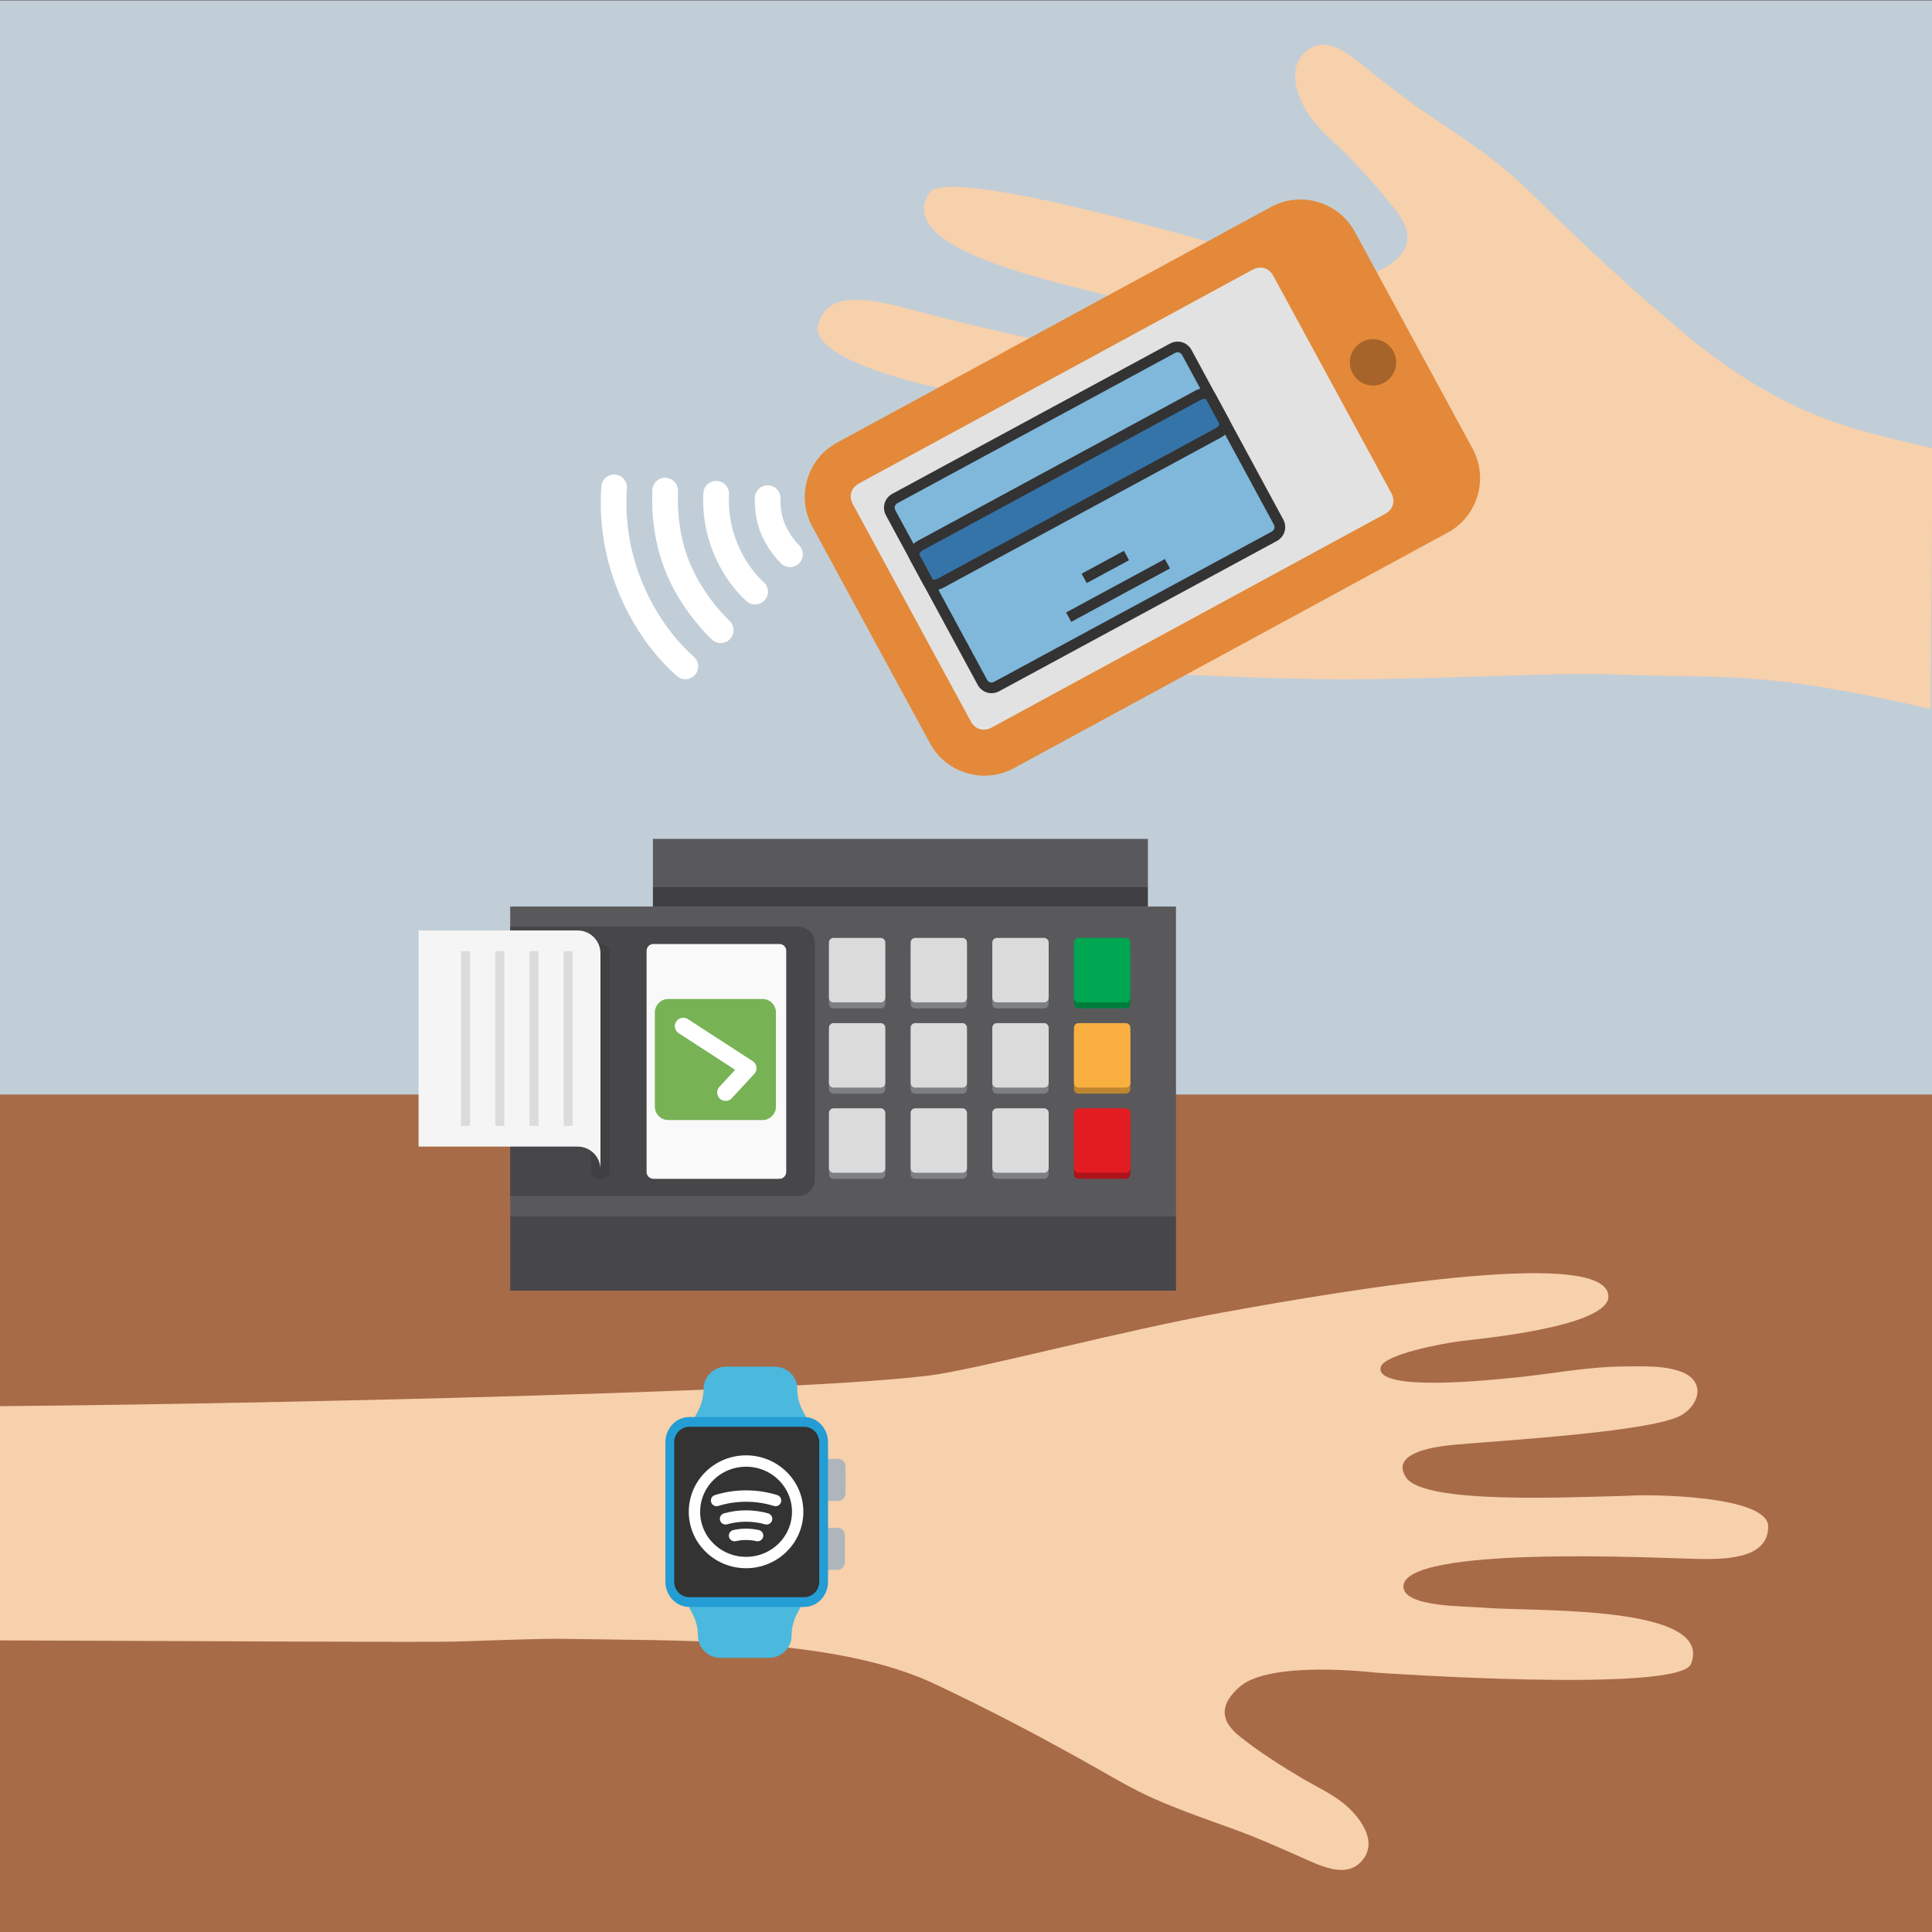 <?xml version="1.0" encoding="UTF-8" standalone="no"?>
<!-- Generator: Adobe Illustrator 17.0.0, SVG Export Plug-In . SVG Version: 6.00 Build 0)  -->

<svg
   version="1.1"
   id="Layer_1"
   x="0px"
   y="0px"
   width="600px"
   height="600px"
   viewBox="0 0 600 600"
   enable-background="new 0 0 600 600"
   xml:space="preserve"
   sodipodi:docname="cashless.svg"
   inkscape:version="1.4 (86a8ad7, 2024-10-11)"
   inkscape:export-filename="cashless.png"
   inkscape:export-xdpi="192"
   inkscape:export-ydpi="192"
   xmlns:inkscape="http://www.inkscape.org/namespaces/inkscape"
   xmlns:sodipodi="http://sodipodi.sourceforge.net/DTD/sodipodi-0.dtd"
   xmlns:xlink="http://www.w3.org/1999/xlink"
   xmlns="http://www.w3.org/2000/svg"
   xmlns:svg="http://www.w3.org/2000/svg"><rect x="0" y="0" width="600" height="600" fill="#808080" stroke="none"/><defs
   id="defs40"><linearGradient
   id="swatch46"
   inkscape:swatch="solid"><stop
     style="stop-color:#0c2b67;stop-opacity:1;"
     offset="0"
     id="stop47" /></linearGradient><clipPath
   id="SVGID_36_"
   clip-path="url(#SVGID_35_)">
					<rect
   id="use35"
   x="15.768"
   y="67.628"
   width="569.37"
   height="467.477" />
				</clipPath><clipPath
   id="clipPath1"
   clip-path="url(#SVGID_35_)">
					<rect
   id="use1"
   x="15.768"
   y="67.628"
   width="569.37"
   height="467.477" />
				</clipPath><clipPath
   id="clipPath2"
   clip-path="url(#SVGID_35_)">
					<rect
   id="use2-0"
   x="15.768"
   y="67.628"
   width="569.37"
   height="467.477" />
				</clipPath><clipPath
   id="SVGID_36_-1"
   clip-path="url(#SVGID_35_)">
					<rect
   id="use35-6"
   x="15.768"
   y="67.628"
   width="569.37"
   height="467.477" />
				</clipPath><clipPath
   id="clipPath1-8"
   clip-path="url(#SVGID_35_)">
					<rect
   id="use1-5"
   x="15.768"
   y="67.628"
   width="569.37"
   height="467.477" />
				</clipPath><clipPath
   id="clipPath2-7"
   clip-path="url(#SVGID_35_)">
					<rect
   id="use2-6"
   x="15.768"
   y="67.628"
   width="569.37"
   height="467.477" />
				</clipPath><clipPath
   id="clipPath3"
   clip-path="url(#SVGID_35_)">
					<rect
   id="use3"
   x="15.768"
   y="67.628"
   width="569.37"
   height="467.477" />
				</clipPath><clipPath
   id="clipPath4"
   clip-path="url(#SVGID_35_)">
					<rect
   id="use4"
   x="15.768"
   y="67.628"
   width="569.37"
   height="467.477" />
				</clipPath><clipPath
   id="clipPath5"
   clip-path="url(#SVGID_35_)">
					<rect
   id="use5"
   x="15.768"
   y="67.628"
   width="569.37"
   height="467.477" />
				</clipPath><clipPath
   id="SVGID_6_-5">
		<use
   xlink:href="#SVGID_5_-1"
   overflow="visible"
   id="use30" />
	</clipPath><clipPath
   id="clipPath1-5">
		<use
   xlink:href="#SVGID_5_-1"
   overflow="visible"
   id="use1-1" />
	</clipPath><clipPath
   id="SVGID_4_-7">
		<use
   xlink:href="#SVGID_3_-2"
   overflow="visible"
   id="use5-1" />
	</clipPath><clipPath
   id="clipPath2-1">
		<use
   xlink:href="#SVGID_3_-2"
   overflow="visible"
   id="use2-5" />
	</clipPath><clipPath
   id="clipPath3-2">
		<use
   xlink:href="#SVGID_3_-2"
   overflow="visible"
   id="use3-7" />
	</clipPath><clipPath
   id="clipPath4-6">
		<use
   xlink:href="#SVGID_3_-2"
   overflow="visible"
   id="use4-1" />
	</clipPath><clipPath
   id="clipPath6">
		<use
   xlink:href="#SVGID_3_-2"
   overflow="visible"
   id="use6" />
	</clipPath><clipPath
   id="clipPath7">
		<use
   xlink:href="#SVGID_3_-2"
   overflow="visible"
   id="use7" />
	</clipPath><clipPath
   id="clipPath8">
		<use
   xlink:href="#SVGID_3_-2"
   overflow="visible"
   id="use8-4" />
	</clipPath><clipPath
   id="clipPath9">
		<use
   xlink:href="#SVGID_3_-2"
   overflow="visible"
   id="use9" />
	</clipPath><clipPath
   id="clipPath10">
		<use
   xlink:href="#SVGID_3_-2"
   overflow="visible"
   id="use10" />
	</clipPath><clipPath
   id="clipPath11">
		<use
   xlink:href="#SVGID_3_-2"
   overflow="visible"
   id="use11" />
	</clipPath><clipPath
   id="clipPath12">
		<use
   xlink:href="#SVGID_3_-2"
   overflow="visible"
   id="use12-2" />
	</clipPath><clipPath
   id="clipPath13">
		<use
   xlink:href="#SVGID_3_-2"
   overflow="visible"
   id="use13" />
	</clipPath><clipPath
   id="clipPath14">
		<use
   xlink:href="#SVGID_3_-2"
   overflow="visible"
   id="use14" />
	</clipPath><clipPath
   id="clipPath15">
		<use
   xlink:href="#SVGID_3_-2"
   overflow="visible"
   id="use15" />
	</clipPath><clipPath
   id="clipPath16">
		<use
   xlink:href="#SVGID_3_-2"
   overflow="visible"
   id="use16" />
	</clipPath><clipPath
   id="clipPath17">
		<use
   xlink:href="#SVGID_3_-2"
   overflow="visible"
   id="use17" />
	</clipPath><clipPath
   id="clipPath18">
		<use
   xlink:href="#SVGID_3_-2"
   overflow="visible"
   id="use18" />
	</clipPath><clipPath
   id="clipPath19">
		<use
   xlink:href="#SVGID_3_-2"
   overflow="visible"
   id="use19" />
	</clipPath><clipPath
   id="clipPath20">
		<use
   xlink:href="#SVGID_3_-2"
   overflow="visible"
   id="use20" />
	</clipPath><clipPath
   id="clipPath21">
		<use
   xlink:href="#SVGID_3_-2"
   overflow="visible"
   id="use21" />
	</clipPath><clipPath
   id="clipPath22">
		<use
   xlink:href="#SVGID_3_-2"
   overflow="visible"
   id="use22" />
	</clipPath><clipPath
   id="clipPath23">
		<use
   xlink:href="#SVGID_3_-2"
   overflow="visible"
   id="use23" />
	</clipPath><clipPath
   id="clipPath24">
		<use
   xlink:href="#SVGID_3_-2"
   overflow="visible"
   id="use24" />
	</clipPath><clipPath
   id="clipPath25">
		<use
   xlink:href="#SVGID_3_-2"
   overflow="visible"
   id="use25" />
	</clipPath><clipPath
   id="clipPath26">
		<use
   xlink:href="#SVGID_3_-2"
   overflow="visible"
   id="use26" />
	</clipPath><clipPath
   id="clipPath27">
		<use
   xlink:href="#SVGID_3_-2"
   overflow="visible"
   id="use27" />
	</clipPath><clipPath
   id="SVGID_2_-3">
		<use
   xlink:href="#SVGID_1_-2"
   overflow="visible"
   id="use28" />
	</clipPath><rect
   id="SVGID_1_-2"
   x="46.019"
   y="116.814"
   width="508.97"
   height="367.633" /><rect
   id="SVGID_3_-2"
   x="46.019"
   y="116.814"
   width="508.97"
   height="367.633" /><rect
   id="SVGID_5_-1"
   x="46.019"
   y="116.814"
   width="508.97"
   height="367.633" /><clipPath
   id="SVGID_2_-8">
			<use
   xlink:href="#SVGID_1_"
   overflow="visible"
   id="use2-9" />
		</clipPath>
	
	
	
	
	
	
	
	
	

		<defs
   id="defs2">
			
				<rect
   id="SVGID_1_"
   x="-112.776"
   y="166.86"
   transform="matrix(-0.936,-0.353,0.353,-0.936,421.992,736.437)"
   width="781.789"
   height="325.792" />
		</defs>
		<clipPath
   id="SVGID_2_">
			<use
   xlink:href="#SVGID_1_"
   overflow="visible"
   id="use2" />
		</clipPath>
		
		
		
		
		
		
	</defs><sodipodi:namedview
   id="namedview40"
   pagecolor="#ffffff"
   bordercolor="#000000"
   borderopacity="0.25"
   inkscape:showpageshadow="2"
   inkscape:pageopacity="0.0"
   inkscape:pagecheckerboard="0"
   inkscape:deskcolor="#d1d1d1"
   showgrid="false"
   inkscape:zoom="0.61083333"
   inkscape:cx="363.43793"
   inkscape:cy="320.05457"
   inkscape:window-width="1920"
   inkscape:window-height="991"
   inkscape:window-x="-9"
   inkscape:window-y="-9"
   inkscape:window-maximized="1"
   inkscape:current-layer="Layer_1" />

<rect
   y="0.22"
   fill="#e3e9ec"
   width="600.617"
   height="600.308"
   id="rect2"
   x="0"
   style="stroke-width:1.2;fill:#c1ced8;fill-opacity:1" /><path
   d="m 190.721,151.364 c -0.685,10.146 0.779,20.295 4.76,30.301 3.982,10.006 10.039,18.756 17.36,25.287 m -6.272,-54.597 c -0.31,7.85 0.786,15.999 3.736,23.411 2.949,7.412 7.899,14.457 13.518,19.947 m -1.406,-42.367 c -0.306,5.702 0.646,11.333 2.711,16.521 2.065,5.188 5.388,10.304 9.381,13.867 m 3.903,-29.027 c -0.079,3.037 0.359,6.296 1.539,9.261 1.18,2.965 3.248,6.005 5.392,8.157"
   stroke="#000000"
   stroke-width="7.977"
   stroke-linecap="round"
   stroke-linejoin="round"
   id="path1-0"
   style="fill:none;stroke:#ffffff;stroke-opacity:1" /><rect
   y="339.913"
   fill="#a86b47"
   width="602.894"
   height="262.703"
   id="rect2-7"
   x="-0.291"
   style="stroke-width:1.202" />
<path
   clip-path="url(#SVGID_2_)"
   fill="#f7d0ac"
   d="m 353.442,186.415 c -7.731,3.851 -4.757,14.279 -2.764,18.496 1.867,4.048 4.93,7.75 7.446,11.385 4.029,5.975 8.162,12.59 11.26,19.115 3.033,6.563 1.014,10.968 -5.707,13.895 -10.791,4.899 -36.431,-9.907 -36.431,-9.907 0,0 -74.291,-37.33 -80.782,-29.954 -13.002,14.736 34.197,31.419 45.362,37.285 4.603,2.489 20.603,8.431 18.473,14.504 -4.458,12.257 -67.889,-17.926 -76.952,-21.886 -7.075,-3.114 -18.57,-7.971 -22.498,1.63 -3.741,9.061 26.815,21.839 31.899,23.344 15.625,5.867 52.519,18.509 54.044,28.053 1.022,6.592 -5.343,7.657 -16.07,4.526 -13.079,-3.842 -52.504,-16.962 -61.214,-14.836 -6.205,1.513 -9.676,7.682 -4.619,12.583 3.663,3.609 9.075,5.414 13.705,7.282 9.606,3.837 20.06,5.472 29.992,8.346 2.91,0.891 36.534,9.735 31.706,16.597 -2.304,3.127 -17.396,0.661 -23.346,-0.812 -5.855,-1.513 -37.668,-10.601 -42.348,-2.849 -7.409,14.42 61.861,28.752 99.937,35.75 27.014,4.966 63.279,8.321 78.471,11.427 32.333,6.605 217.86,77.525 262.008,95.833 l 49.577,-58.658 C 799.658,443.71 568.312,347.472 557.142,343.415 c -11.785,-4.28 -23.798,-8.646 -27.741,-10.361 -27.732,-12.016 -67.708,-26.771 -88.147,-50.308 -11.509,-13.777 -22.391,-28.256 -32.687,-42.927 -3.203,-4.615 -6.441,-9.318 -10.149,-13.575 -5.279,-6.046 -11.119,-11.617 -16.897,-17.287 -4.888,-4.837 -9.262,-9.843 -13.726,-14.988 -4.127,-4.746 -8.716,-10.364 -14.353,-7.554"
   id="path2"
   sodipodi:nodetypes="ccccccccccccccccccccccccccccccccc"
   transform="matrix(-1.052,0.377,-0.428,-0.926,874.087,617.775)" /><path
   clip-path="url(#SVGID_2_-8)"
   fill="#f7d0ac"
   d="m 353.442,186.415 c -7.731,3.851 -4.757,14.279 -2.764,18.496 1.867,4.048 4.93,7.75 7.446,11.385 4.029,5.975 8.162,12.59 11.26,19.115 3.033,6.563 1.014,10.968 -5.707,13.895 -10.791,4.899 -36.431,-9.907 -36.431,-9.907 0,0 -74.291,-37.33 -80.782,-29.954 -13.002,14.736 34.197,31.419 45.362,37.285 4.603,2.489 20.603,8.431 18.473,14.504 -4.458,12.257 -67.889,-17.926 -76.952,-21.886 -7.075,-3.114 -18.57,-7.971 -22.498,1.63 -3.741,9.061 26.815,21.839 31.899,23.344 15.625,5.867 52.519,18.509 54.044,28.053 1.022,6.592 -5.343,7.657 -16.07,4.526 -13.079,-3.842 -52.504,-16.962 -61.214,-14.836 -6.205,1.513 -9.676,7.682 -4.619,12.583 3.663,3.609 9.075,5.414 13.705,7.282 9.606,3.837 20.06,5.472 29.992,8.346 2.91,0.891 36.534,9.735 31.706,16.597 -2.304,3.127 -17.396,0.661 -23.346,-0.812 -5.855,-1.513 -37.668,-10.601 -42.348,-2.849 -7.409,14.42 61.861,28.752 99.937,35.75 27.014,4.966 63.279,8.321 78.471,11.427 32.333,6.605 39.419,4.98 83.567,23.288 l 12.817,-71.292 c -17.829,-7.724 -35.214,-13.242 -58.137,-39.639 -11.509,-13.777 -22.391,-28.256 -32.687,-42.927 -3.203,-4.615 -6.441,-9.318 -10.149,-13.575 -5.279,-6.046 -11.119,-11.617 -16.897,-17.287 -4.888,-4.837 -9.262,-9.843 -13.726,-14.988 -4.127,-4.746 -8.716,-10.364 -14.353,-7.554"
   id="path2-2"
   sodipodi:nodetypes="ccccccccccccccccccccccccccccccc"
   transform="matrix(1.144,-0.179,0.197,1.103,-34.636,-126.985)"
   style="opacity:1" />
<g
   id="g47"
   transform="matrix(2.041,-1.242,-1.499,-1.584,-164.026,922.546)"
   style="display:none"><g
     id="g319"
     transform="translate(-65,16)"><path
       clip-path="url(#SVGID_36_-1)"
       fill="#f5f0e0"
       d="m 399.812,107.093 c 11.731,10.643 23.037,20.48 33.878,29.555 -27.464,9.546 -49.098,27.219 -62.755,49.95 l -9.852,-8.364 c -3.381,-4.742 -6.955,-9.706 -10.723,-14.928 10.507,-23.286 27.503,-42.763 49.452,-56.213"
       id="path41" /><path
       clip-path="url(#SVGID_36_-1)"
       fill="#0069b3"
       d="m 364.727,176.203 c -1.935,-2.642 -3.937,-5.359 -6,-8.152 1.672,-3.141 1.422,-7.907 -0.782,-10.779 3.447,-6.014 7.37,-11.712 11.735,-17.047 -1.224,4.728 0.127,10.567 3.584,14.646 3.635,4.285 8.618,5.599 13.148,4.196 -5.251,5.204 -9.955,10.878 -14.076,16.958 l -0.057,-0.08 c -2.254,-2.968 -5.763,-2.92 -7.552,0.258 m 25.703,-38.728 c -4.177,-4.219 -10.002,-5.919 -14.415,-4.408 5.208,-5.444 10.925,-10.426 17.118,-14.895 3.179,3.019 8.665,3.504 12.465,1.333 3.381,3.066 6.725,6.051 10.016,8.962 -4.121,2.063 -4.38,6.565 -0.838,9.743 l 0.094,0.08 c -7.53,3.951 -14.486,8.59 -20.805,13.836 1.903,-4.555 0.758,-10.21 -3.635,-14.651 m -26.668,41.601 c 0.885,1.234 1.757,2.454 2.618,3.654 l 3.155,2.68 c 1.314,-2.237 2.698,-4.427 4.158,-6.565 10.996,-16.082 26.169,-29.301 44.676,-38.451 3.428,-1.7 6.974,-3.254 10.629,-4.667 -3.15,-2.68 -6.343,-5.425 -9.574,-8.236 -3.777,-3.287 -7.61,-6.668 -11.5,-10.144 -2.727,-2.439 -5.482,-4.926 -8.265,-7.459 -2.863,1.78 -5.642,3.664 -8.331,5.642 -14.589,10.746 -26.541,24.398 -35.295,40.141 -1.356,2.435 -2.632,4.926 -3.838,7.459 1.695,2.322 3.348,4.596 4.964,6.819 2.279,3.137 4.483,6.179 6.603,9.127"
       id="path42" /><path
       clip-path="url(#SVGID_36_-1)"
       fill="#f5f0e0"
       d="m 392.916,102.408 c 12.79,9.192 25.345,17.966 37.659,26.324 -26.64,12.107 -47.407,32.371 -60.033,57.532 l -8.721,-7.398 c -3.763,-4.05 -7.723,-8.307 -11.881,-12.795 8.537,-25.151 23.324,-47.091 42.976,-63.663"
       id="path43" /><path
       clip-path="url(#SVGID_36_-1)"
       fill="#0069b3"
       d="m 411.309,122.097 c -3.81,2.505 -3.499,7.012 0.499,9.823 l 0.104,0.071 c -7.04,4.648 -13.534,9.946 -19.421,15.799 1.469,-4.639 -0.349,-10.049 -5.218,-13.845 -4.629,-3.598 -10.553,-4.431 -14.74,-2.242 4.587,-6.174 9.677,-11.943 15.22,-17.25 3.48,2.576 8.966,2.378 12.432,-0.254 3.735,2.675 7.441,5.308 11.124,7.898 m -46.565,53.449 c -2.077,-2.157 -4.215,-4.38 -6.405,-6.664 1.436,-3.386 0.866,-7.963 -1.488,-10.318 2.924,-6.555 6.306,-12.842 10.12,-18.804 -0.777,4.841 1.022,10.29 4.799,13.666 3.965,3.546 9.117,4.031 13.61,2.063 -4.874,5.736 -9.221,11.91 -13.007,18.451 l -0.066,-0.061 c -2.472,-2.444 -5.971,-1.752 -7.563,1.667 m 20.928,-63.484 c -13.012,12.79 -23.442,28.161 -30.789,45.326 -1.14,2.656 -2.204,5.359 -3.193,8.1 1.78,1.898 3.527,3.753 5.237,5.566 2.411,2.562 4.752,5.044 7.021,7.45 1.921,2.039 3.786,4.022 5.599,5.952 1.366,-2.745 2.826,-5.43 4.375,-8.057 10.195,-17.273 24.408,-31.881 41.808,-42.637 3.226,-1.997 6.56,-3.862 10.002,-5.585 -3.57,-2.444 -7.163,-4.926 -10.775,-7.445 -4.229,-2.943 -8.481,-5.938 -12.767,-8.985 -3.009,-2.138 -6.028,-4.304 -9.065,-6.494 -2.57,2.18 -5.056,4.449 -7.453,6.809"
       id="path44" /><path
       clip-path="url(#SVGID_36_-1)"
       fill="#f5f0e0"
       d="m 369.227,185.037 c -6.372,-5.317 -13.289,-11.133 -20.725,-17.49 6.937,-26.282 19.788,-49.913 37.33,-68.867 13.464,7.888 26.875,15.691 40.235,23.405 -25.43,14.221 -45.133,36.288 -56.84,62.952"
       id="path45" /><path
       clip-path="url(#SVGID_36_-1)"
       fill="#0069b3"
       d="m 406.076,116.779 c -3.508,2.849 -2.736,7.323 1.587,9.814 l 0.113,0.066 c -6.555,5.185 -12.592,10.968 -18.05,17.264 1.088,-4.676 -1.257,-9.852 -6.452,-13.087 -4.945,-3.075 -10.878,-3.198 -14.834,-0.494 4.04,-6.687 8.557,-13.026 13.515,-18.954 3.673,2.185 9.093,1.432 12.244,-1.554 3.966,2.325 7.926,4.642 11.877,6.945 m -42.552,57.48 c -2.176,-1.761 -4.403,-3.57 -6.678,-5.434 1.243,-3.541 0.419,-7.911 -2.025,-9.842 2.486,-6.899 5.406,-13.567 8.74,-19.958 -0.414,4.874 1.719,9.955 5.712,12.743 4.196,2.929 9.442,2.769 13.854,0.381 -4.511,6.098 -8.528,12.592 -12.018,19.425 l -0.066,-0.052 c -2.635,-2.014 -6.097,-0.832 -7.519,2.737 m 16.153,-65.038 c -11.575,14.316 -20.673,30.874 -26.847,48.938 -0.956,2.797 -1.846,5.632 -2.661,8.495 1.832,1.545 3.631,3.052 5.397,4.53 2.496,2.081 4.931,4.106 7.299,6.065 2.011,1.662 3.975,3.278 5.891,4.855 1.267,-2.849 2.618,-5.642 4.059,-8.382 9.465,-18.003 22.722,-33.572 38.997,-45.58 3.014,-2.227 6.136,-4.332 9.352,-6.31 -3.866,-2.232 -7.737,-4.478 -11.618,-6.729 -4.535,-2.637 -9.075,-5.284 -13.628,-7.944 -3.193,-1.87 -6.39,-3.739 -9.593,-5.623 -2.297,2.481 -4.515,5.047 -6.648,7.685"
       id="path46"
       sodipodi:nodetypes="cccccccccccccccccccsccccccccccc" /></g></g><g
   id="g8"
   transform="matrix(0.486,0,0,0.486,-142.172,-23.769)"><rect
     x="709.75"
     y="584.973"
     fill="#59595c"
     width="316.311"
     height="30.466"
     id="rect3" /><rect
     x="709.75"
     y="615.439"
     fill="#404042"
     width="316.311"
     height="12.761"
     id="rect4" /><g
     id="g4"
     transform="translate(513.98,389.186)">
	<defs
   id="defs4">
		<rect
   id="rect1"
   x="46.019"
   y="116.814"
   width="508.97"
   height="367.633" />
	</defs>
	<clipPath
   id="clipPath29">
		<use
   xlink:href="#SVGID_1_-2"
   overflow="visible"
   id="use29" />
	</clipPath>
	<path
   clip-path="url(#SVGID_2_-3)"
   fill="#ccb294"
   d="m 532.193,116.811 v 0 l 22.556,0.005 z m 22.589,0.005 h 0.009 -0.009 m 0.047,0 v 0 m 0.037,0 h 0.005 -0.005 m 0.042,0 z m 0.037,0 h 0.005 c -0.005,0 -0.005,0 -0.005,0 m 0.042,0 z"
   id="path4" />
</g><rect
     x="618.559"
     y="628.199"
     fill="#59595c"
     width="425.441"
     height="197.898"
     id="rect5" /><g
     id="g30"
     transform="translate(513.98,389.186)">
	<defs
   id="defs5">
		<rect
   id="rect6"
   x="46.019"
   y="116.814"
   width="508.97"
   height="367.633" />
	</defs>
	<clipPath
   id="clipPath31">
		<use
   xlink:href="#SVGID_3_-2"
   overflow="visible"
   id="use31" />
	</clipPath>
	<path
   clip-path="url(#SVGID_4_-7)"
   fill="#47474a"
   d="m 104.579,424.098 h 183.999 c 5.948,0 10.767,-4.823 10.767,-10.767 V 262.595 c 0,-5.948 -4.818,-10.767 -10.767,-10.767 H 104.579 Z"
   id="path5-1" />
	<path
   clip-path="url(#SVGID_4_-7)"
   fill="#c2a670"
   d="m 276.591,412.992 h -80.49 c -2.419,0 -4.375,-1.961 -4.375,-4.375 V 267.308 c 0,-2.414 1.956,-4.375 4.375,-4.375 h 80.49 c 2.419,0 4.375,1.961 4.375,4.375 v 141.309 c 0,2.414 -1.956,4.375 -4.375,4.375"
   id="path6"
   style="fill:#f9f9f9" />
	<path
   clip-path="url(#SVGID_4_-7)"
   fill="#7d8082"
   d="m 344.267,301.19 c 0,1.606 -1.312,2.918 -2.918,2.918 h -30.176 c -1.606,0 -2.918,-1.312 -2.918,-2.918 v -35.34 c 0,-1.606 1.312,-2.918 2.918,-2.918 h 30.176 c 1.606,0 2.918,1.312 2.918,2.918 z"
   id="path7-6" />
	<path
   clip-path="url(#SVGID_4_-7)"
   fill="#7d8082"
   d="m 344.267,355.632 c 0,1.606 -1.312,2.918 -2.918,2.918 h -30.176 c -1.606,0 -2.918,-1.312 -2.918,-2.918 v -35.34 c 0,-1.606 1.312,-2.918 2.918,-2.918 h 30.176 c 1.606,0 2.918,1.312 2.918,2.918 z"
   id="path8" />
	<path
   clip-path="url(#SVGID_4_-7)"
   fill="#7d8082"
   d="m 344.267,410.074 c 0,1.606 -1.312,2.918 -2.918,2.918 h -30.176 c -1.606,0 -2.918,-1.312 -2.918,-2.918 v -35.34 c 0,-1.606 1.312,-2.918 2.918,-2.918 h 30.176 c 1.606,0 2.918,1.312 2.918,2.918 z"
   id="path9" />
	<path
   clip-path="url(#SVGID_4_-7)"
   fill="#7d8082"
   d="m 396.463,301.19 c 0,1.606 -1.312,2.918 -2.918,2.918 h -30.176 c -1.606,0 -2.918,-1.312 -2.918,-2.918 v -35.34 c 0,-1.606 1.312,-2.918 2.918,-2.918 h 30.176 c 1.606,0 2.918,1.312 2.918,2.918 z"
   id="path10" />
	<path
   clip-path="url(#SVGID_4_-7)"
   fill="#7d8082"
   d="m 396.463,355.632 c 0,1.606 -1.312,2.918 -2.918,2.918 h -30.176 c -1.606,0 -2.918,-1.312 -2.918,-2.918 v -35.34 c 0,-1.606 1.312,-2.918 2.918,-2.918 h 30.176 c 1.606,0 2.918,1.312 2.918,2.918 z"
   id="path11-8" />
	<path
   clip-path="url(#SVGID_4_-7)"
   fill="#7d8082"
   d="m 396.463,410.074 c 0,1.606 -1.312,2.918 -2.918,2.918 h -30.176 c -1.606,0 -2.918,-1.312 -2.918,-2.918 v -35.34 c 0,-1.606 1.312,-2.918 2.918,-2.918 h 30.176 c 1.606,0 2.918,1.312 2.918,2.918 z"
   id="path12-5" />
	<path
   clip-path="url(#SVGID_4_-7)"
   fill="#7d8082"
   d="m 448.66,301.19 c 0,1.606 -1.312,2.918 -2.918,2.918 h -30.176 c -1.606,0 -2.918,-1.312 -2.918,-2.918 v -35.34 c 0,-1.606 1.312,-2.918 2.918,-2.918 h 30.176 c 1.606,0 2.918,1.312 2.918,2.918 z"
   id="path13" />
	<path
   clip-path="url(#SVGID_4_-7)"
   fill="#7d8082"
   d="m 448.66,355.632 c 0,1.606 -1.312,2.918 -2.918,2.918 h -30.176 c -1.606,0 -2.918,-1.312 -2.918,-2.918 v -35.34 c 0,-1.606 1.312,-2.918 2.918,-2.918 h 30.176 c 1.606,0 2.918,1.312 2.918,2.918 z"
   id="path14" />
	<path
   clip-path="url(#SVGID_4_-7)"
   fill="#7d8082"
   d="m 448.66,410.074 c 0,1.606 -1.312,2.918 -2.918,2.918 h -30.176 c -1.606,0 -2.918,-1.312 -2.918,-2.918 v -35.34 c 0,-1.606 1.312,-2.918 2.918,-2.918 h 30.176 c 1.606,0 2.918,1.312 2.918,2.918 z"
   id="path15-7" />
	<path
   clip-path="url(#SVGID_4_-7)"
   fill="#007d3d"
   d="m 500.856,301.19 c 0,1.606 -1.312,2.918 -2.918,2.918 h -30.176 c -1.606,0 -2.918,-1.312 -2.918,-2.918 v -35.34 c 0,-1.606 1.312,-2.918 2.918,-2.918 h 30.176 c 1.606,0 2.918,1.312 2.918,2.918 z"
   id="path16" />
	<path
   clip-path="url(#SVGID_4_-7)"
   fill="#bd8530"
   d="m 500.856,355.632 c 0,1.606 -1.312,2.918 -2.918,2.918 h -30.176 c -1.606,0 -2.918,-1.312 -2.918,-2.918 v -35.34 c 0,-1.606 1.312,-2.918 2.918,-2.918 h 30.176 c 1.606,0 2.918,1.312 2.918,2.918 z"
   id="path17" />
	<path
   clip-path="url(#SVGID_4_-7)"
   fill="#ab141a"
   d="m 500.856,410.074 c 0,1.606 -1.312,2.918 -2.918,2.918 h -30.176 c -1.606,0 -2.918,-1.312 -2.918,-2.918 v -35.34 c 0,-1.606 1.312,-2.918 2.918,-2.918 h 30.176 c 1.606,0 2.918,1.312 2.918,2.918 z"
   id="path18-6" />
	<path
   clip-path="url(#SVGID_4_-7)"
   fill="#dbdbdb"
   d="m 344.267,297.325 c 0,1.606 -1.312,2.918 -2.918,2.918 h -30.176 c -1.606,0 -2.918,-1.312 -2.918,-2.918 v -35.34 c 0,-1.606 1.312,-2.918 2.918,-2.918 h 30.176 c 1.606,0 2.918,1.312 2.918,2.918 z"
   id="path19" />
	<path
   clip-path="url(#SVGID_4_-7)"
   fill="#dbdbdb"
   d="m 344.267,351.767 c 0,1.606 -1.312,2.918 -2.918,2.918 h -30.176 c -1.606,0 -2.918,-1.312 -2.918,-2.918 v -35.34 c 0,-1.606 1.312,-2.918 2.918,-2.918 h 30.176 c 1.606,0 2.918,1.312 2.918,2.918 z"
   id="path20" />
	<path
   clip-path="url(#SVGID_4_-7)"
   fill="#dbdbdb"
   d="m 344.267,406.208 c 0,1.606 -1.312,2.918 -2.918,2.918 h -30.176 c -1.606,0 -2.918,-1.312 -2.918,-2.918 v -35.34 c 0,-1.606 1.312,-2.918 2.918,-2.918 h 30.176 c 1.606,0 2.918,1.312 2.918,2.918 z"
   id="path21" />
	<path
   clip-path="url(#SVGID_4_-7)"
   fill="#dbdbdb"
   d="m 396.463,297.325 c 0,1.606 -1.312,2.918 -2.918,2.918 h -30.176 c -1.606,0 -2.918,-1.312 -2.918,-2.918 v -35.34 c 0,-1.606 1.312,-2.918 2.918,-2.918 h 30.176 c 1.606,0 2.918,1.312 2.918,2.918 z"
   id="path22" />
	<path
   clip-path="url(#SVGID_4_-7)"
   fill="#dbdbdb"
   d="m 396.463,351.767 c 0,1.606 -1.312,2.918 -2.918,2.918 h -30.176 c -1.606,0 -2.918,-1.312 -2.918,-2.918 v -35.34 c 0,-1.606 1.312,-2.918 2.918,-2.918 h 30.176 c 1.606,0 2.918,1.312 2.918,2.918 z"
   id="path23" />
	<path
   clip-path="url(#SVGID_4_-7)"
   fill="#dbdbdb"
   d="m 396.463,406.208 c 0,1.606 -1.312,2.918 -2.918,2.918 h -30.176 c -1.606,0 -2.918,-1.312 -2.918,-2.918 v -35.34 c 0,-1.606 1.312,-2.918 2.918,-2.918 h 30.176 c 1.606,0 2.918,1.312 2.918,2.918 z"
   id="path24" />
	<path
   clip-path="url(#SVGID_4_-7)"
   fill="#dbdbdb"
   d="m 448.66,297.325 c 0,1.606 -1.312,2.918 -2.918,2.918 h -30.176 c -1.606,0 -2.918,-1.312 -2.918,-2.918 v -35.34 c 0,-1.606 1.312,-2.918 2.918,-2.918 h 30.176 c 1.606,0 2.918,1.312 2.918,2.918 z"
   id="path25" />
	<path
   clip-path="url(#SVGID_4_-7)"
   fill="#dbdbdb"
   d="m 448.66,351.767 c 0,1.606 -1.312,2.918 -2.918,2.918 h -30.176 c -1.606,0 -2.918,-1.312 -2.918,-2.918 v -35.34 c 0,-1.606 1.312,-2.918 2.918,-2.918 h 30.176 c 1.606,0 2.918,1.312 2.918,2.918 z"
   id="path26" />
	<path
   clip-path="url(#SVGID_4_-7)"
   fill="#dbdbdb"
   d="m 448.66,406.208 c 0,1.606 -1.312,2.918 -2.918,2.918 h -30.176 c -1.606,0 -2.918,-1.312 -2.918,-2.918 v -35.34 c 0,-1.606 1.312,-2.918 2.918,-2.918 h 30.176 c 1.606,0 2.918,1.312 2.918,2.918 z"
   id="path27" />
	<path
   clip-path="url(#SVGID_4_-7)"
   fill="#00a652"
   d="m 500.856,297.325 c 0,1.606 -1.312,2.918 -2.918,2.918 h -30.176 c -1.606,0 -2.918,-1.312 -2.918,-2.918 v -35.34 c 0,-1.606 1.312,-2.918 2.918,-2.918 h 30.176 c 1.606,0 2.918,1.312 2.918,2.918 z"
   id="path28" />
	<path
   clip-path="url(#SVGID_4_-7)"
   fill="#fab040"
   d="m 500.856,351.767 c 0,1.606 -1.312,2.918 -2.918,2.918 h -30.176 c -1.606,0 -2.918,-1.312 -2.918,-2.918 v -35.34 c 0,-1.606 1.312,-2.918 2.918,-2.918 h 30.176 c 1.606,0 2.918,1.312 2.918,2.918 z"
   id="path29" />
	<path
   clip-path="url(#SVGID_4_-7)"
   fill="#e31c21"
   d="m 500.856,406.208 c 0,1.606 -1.312,2.918 -2.918,2.918 h -30.176 c -1.606,0 -2.918,-1.312 -2.918,-2.918 v -35.34 c 0,-1.606 1.312,-2.918 2.918,-2.918 h 30.176 c 1.606,0 2.918,1.312 2.918,2.918 z"
   id="path30" />
</g><rect
     x="618.559"
     y="826.098"
     fill="#47474a"
     width="425.441"
     height="47.536"
     id="rect30" /><g
     id="g32"
     transform="translate(513.98,389.186)">
	<defs
   id="defs30">
		<rect
   id="rect7"
   x="46.019"
   y="116.814"
   width="508.97"
   height="367.633" />
	</defs>
	<clipPath
   id="clipPath32">
		<use
   xlink:href="#SVGID_5_-1"
   overflow="visible"
   id="use32" />
	</clipPath>
	<path
   clip-path="url(#SVGID_6_-5)"
   fill="#404042"
   d="m 162.844,412.992 h -1.172 c -2.979,0 -5.393,-2.414 -5.393,-5.393 V 268.326 c 0,-2.979 2.414,-5.393 5.393,-5.393 h 1.172 c 2.979,0 5.393,2.414 5.393,5.393 V 407.6 c 0,2.978 -2.414,5.392 -5.393,5.392"
   id="path31" />
	<path
   clip-path="url(#SVGID_6_-5)"
   fill="#f5f5f5"
   d="M 147.651,254.305 H 46.02 v 138.102 h 101.632 c 8.068,0 14.61,6.537 14.61,14.605 V 268.914 c -0.001,-8.068 -6.543,-14.609 -14.611,-14.609"
   id="path32" />
</g><rect
     x="587.173"
     y="656.746"
     fill="#dbdbdb"
     width="5.743"
     height="111.591"
     id="rect32" /><rect
     x="609.024"
     y="656.746"
     fill="#dbdbdb"
     width="5.743"
     height="111.591"
     id="rect33" /><rect
     x="630.88"
     y="656.746"
     fill="#dbdbdb"
     width="5.743"
     height="111.591"
     id="rect34" /><rect
     x="652.732"
     y="656.746"
     fill="#dbdbdb"
     width="5.743"
     height="111.591"
     id="rect35" /></g><g
   id="g9"
   transform="matrix(0.953,0,0,1.061,154.254,3.532)"><path
     style="fill:#4bb8dd;stroke-width:1.539"
     d="m 99.653,409.475 1.497,2.608 H 64.217 l 1.497,-2.608 c 1.128,-1.965 1.714,-4.132 1.714,-6.328 v 0 c 0,-3.564 3.316,-6.453 7.407,-6.453 h 15.697 c 4.09,0 7.407,2.888 7.407,6.453 v 0 c 0,2.196 0.588,4.363 1.714,6.328 z"
     id="path1-1" /><path
     style="fill:#4bb8dd;stroke-width:1.539"
     d="M 63.867,469.148 62.369,466.54 h 36.933 l -1.497,2.608 c -1.128,1.965 -1.714,4.132 -1.714,6.328 v 0 c 0,3.564 -3.316,6.453 -7.407,6.453 H 72.988 c -4.09,0 -7.407,-2.888 -7.407,-6.453 v 0 c 0,-2.196 -0.588,-4.363 -1.714,-6.328 z"
     id="path2-23" /><path
     style="fill:#afb6bb;stroke-width:1.539"
     d="m 111.185,456.164 h -3.88 v -12.311 h 3.88 c 1.257,0 2.276,1.019 2.276,2.276 v 7.759 c 0,1.257 -1.019,2.276 -2.276,2.276 z"
     id="path3-3" /><path
     style="fill:#afb6bb;stroke-width:1.539"
     d="m 111.389,436.008 h -3.88 v -12.311 h 3.88 c 1.257,0 2.276,1.019 2.276,2.276 v 7.759 c 0,1.257 -1.019,2.276 -2.276,2.276 z"
     id="path4-4" /><path
     style="fill:#333333;fill-opacity:1;stroke:#249dd4;stroke-width:2.861;stroke-linecap:round;stroke-miterlimit:10;stroke-opacity:1"
     d="M 100.211,465.598 H 62.742 c -3.496,0 -6.331,-2.667 -6.331,-5.958 V 418.832 c 0,-3.29 2.834,-5.958 6.331,-5.958 h 37.469 c 3.496,0 6.331,2.667 6.331,5.958 v 40.808 c 0,3.291 -2.834,5.958 -6.331,5.958 z"
     id="path5-11" /></g><g
   id="g10"
   transform="matrix(-0.517,-0.952,0.952,-0.517,336.015,340.705)"><path
     d="M 92.173,169.412 V 27.814 c 0,-9.735 7.965,-17.7 17.7,-17.7 h 70.799 c 9.735,0 17.7,7.965 17.7,17.7 V 169.412 c 0,9.735 -7.965,17.7 -17.7,17.7 h -70.799 c -9.735,0 -17.7,-7.965 -17.7,-17.7 z"
     fill="#e38939"
     id="path1"
     style="stroke-width:0.207" /><path
     d="m 180.672,23.389 h -70.799 c -2.655,0 -4.425,1.77 -4.425,4.425 V 156.137 c 0,2.655 1.77,4.425 4.425,4.425 h 70.799 c 2.655,0 4.425,-1.77 4.425,-4.425 V 27.814 c 0,-2.655 -1.77,-4.425 -4.425,-4.425 z"
     fill="#fff3e0"
     id="path2-7"
     style="fill:#e2e2e2;fill-opacity:1;stroke-width:0.207" /><path
     d="m 145.272,173.837 m -6.637,0 a 6.637,6.637 0 1 0 13.275,0 6.637,6.637 0 1 0 -13.275,0 z"
     fill="#a6642a"
     id="path3"
     style="stroke-width:0.207" /></g><path
   d="m 228.117,476.897 c 1.151,-0.258 2.349,-0.395 3.58,-0.395 1.231,0 2.429,0.136 3.58,0.395 m -9.955,-5.211 c 2.025,-0.569 4.163,-0.874 6.374,-0.874 2.211,0 4.349,0.305 6.374,0.874 m -15.528,-5.69 c 2.888,-0.9 5.964,-1.385 9.155,-1.385 3.191,0 6.266,0.485 9.155,1.385 m -9.155,-12.26 c 8.852,0 16.027,7.056 16.027,15.761 0,8.705 -7.176,15.761 -16.027,15.761 -8.852,0 -16.027,-7.056 -16.027,-15.761 0,-8.705 7.176,-15.761 16.027,-15.761 z"
   stroke="#000000"
   stroke-width="3.288"
   stroke-linecap="round"
   stroke-linejoin="round"
   id="path1-5"
   style="fill:#333333;stroke:#ffffff;stroke-width:3.532;stroke-dasharray:none;stroke-opacity:1" /><g
   id="g15"
   transform="matrix(0.146,-0.079,0.079,0.146,273.228,139.416)"><path
     d="m 591,475 c 0,11 -9,20 -20,20 H -19 c -11,0 -20,-9 -20,-20 V 115 c 0,-11 9,-20 20,-20 h 590 c 11,0 20,9 20,20 z"
     fill="#b8ca43"
     id="path1-4"
     style="fill:#7fb8db;fill-opacity:1;stroke-width:0.781" /><path
     d="M 571,505 H -19 c -17,0 -30,-13 -30,-30 V 115 c 0,-17 13,-30 30,-30 h 590 c 17,0 30,13 30,30 v 360 c 0,17 -13,30 -30,30 z M -19,105 c -6,0 -10,4 -10,10 v 360 c 0,6 4,10 10,10 h 590 c 6,0 10,-4 10,-10 V 115 c 0,-6 -4,-10 -10,-10 z"
     fill="#231c1c"
     id="path2-8"
     style="fill:#333333;stroke-width:0.781" /><path
     d="m 591,262 c 0,7 -9,13 -20,13 H -19 c -11,0 -20,-6 -20,-13 v -53 c 0,-7 9,-13 20,-13 h 590 c 11,0 20,6 20,13 z"
     fill="#513328"
     id="path3-65"
     style="fill:#3574a9;fill-opacity:1;stroke-width:0.781" /><path
     d="M 571,285 H -19 c -17,0 -30,-10 -30,-23 v -53 c 0,-14 13,-24 30,-24 h 590 c 17,0 30,10 30,23 v 53 c 0,14 -13,24 -30,24 z M -19,205 c -6,0 -10,3 -10,4 v 53 c 0,1 4,3 10,3 h 590 c 6,0 9,-2 10,-4 v -53 c 0,-1 -4,-3 -10,-3 z"
     fill="#231c1c"
     id="path4-09"
     style="fill:#333333;stroke-width:0.781" /><path
     d="m 221,385 h 90 v 20 h -90 z"
     fill="#231c1c"
     id="path5-0"
     style="fill:#333333;stroke-width:0.781" /><path
     d="m 161,435 h 210 v 20 H 161 Z"
     fill="#231c1c"
     id="path6-0"
     style="fill:#333333;stroke-width:0.781" /></g><g
   id="g16"
   transform="matrix(0,-0.047,0.047,0,211.784,334.165)"><path
     fill="#77b255"
     d="M 509,532.111 A 88.889,88.889 0 0 1 420.111,621 H -202.111 A 88.889,88.889 0 0 1 -291,532.111 V -90.111 A 88.889,88.889 0 0 1 -202.111,-179 H 420.111 a 88.889,88.889 0 0 1 88.889,88.889 z"
     id="path1-6"
     style="stroke-width:22.222" /><path
     fill="#ffffff"
     d="m 359.667,-37.622 a 55.6,55.6 0 0 0 -76.844,16.356 L 40.911,351.6 -70.844,248.267 a 55.556,55.556 0 1 0 -75.422,81.578 l 160.2,148.133 c 10.667,9.889 24.222,14.778 37.689,14.778 14.956,0 34.089,-6.267 46.644,-25.311 C 105.644,456.2 376.044,39.222 376.044,39.222 a 55.556,55.556 0 0 0 -16.378,-76.844 z"
     id="path2-1"
     style="stroke-width:22.222" /></g></svg>
